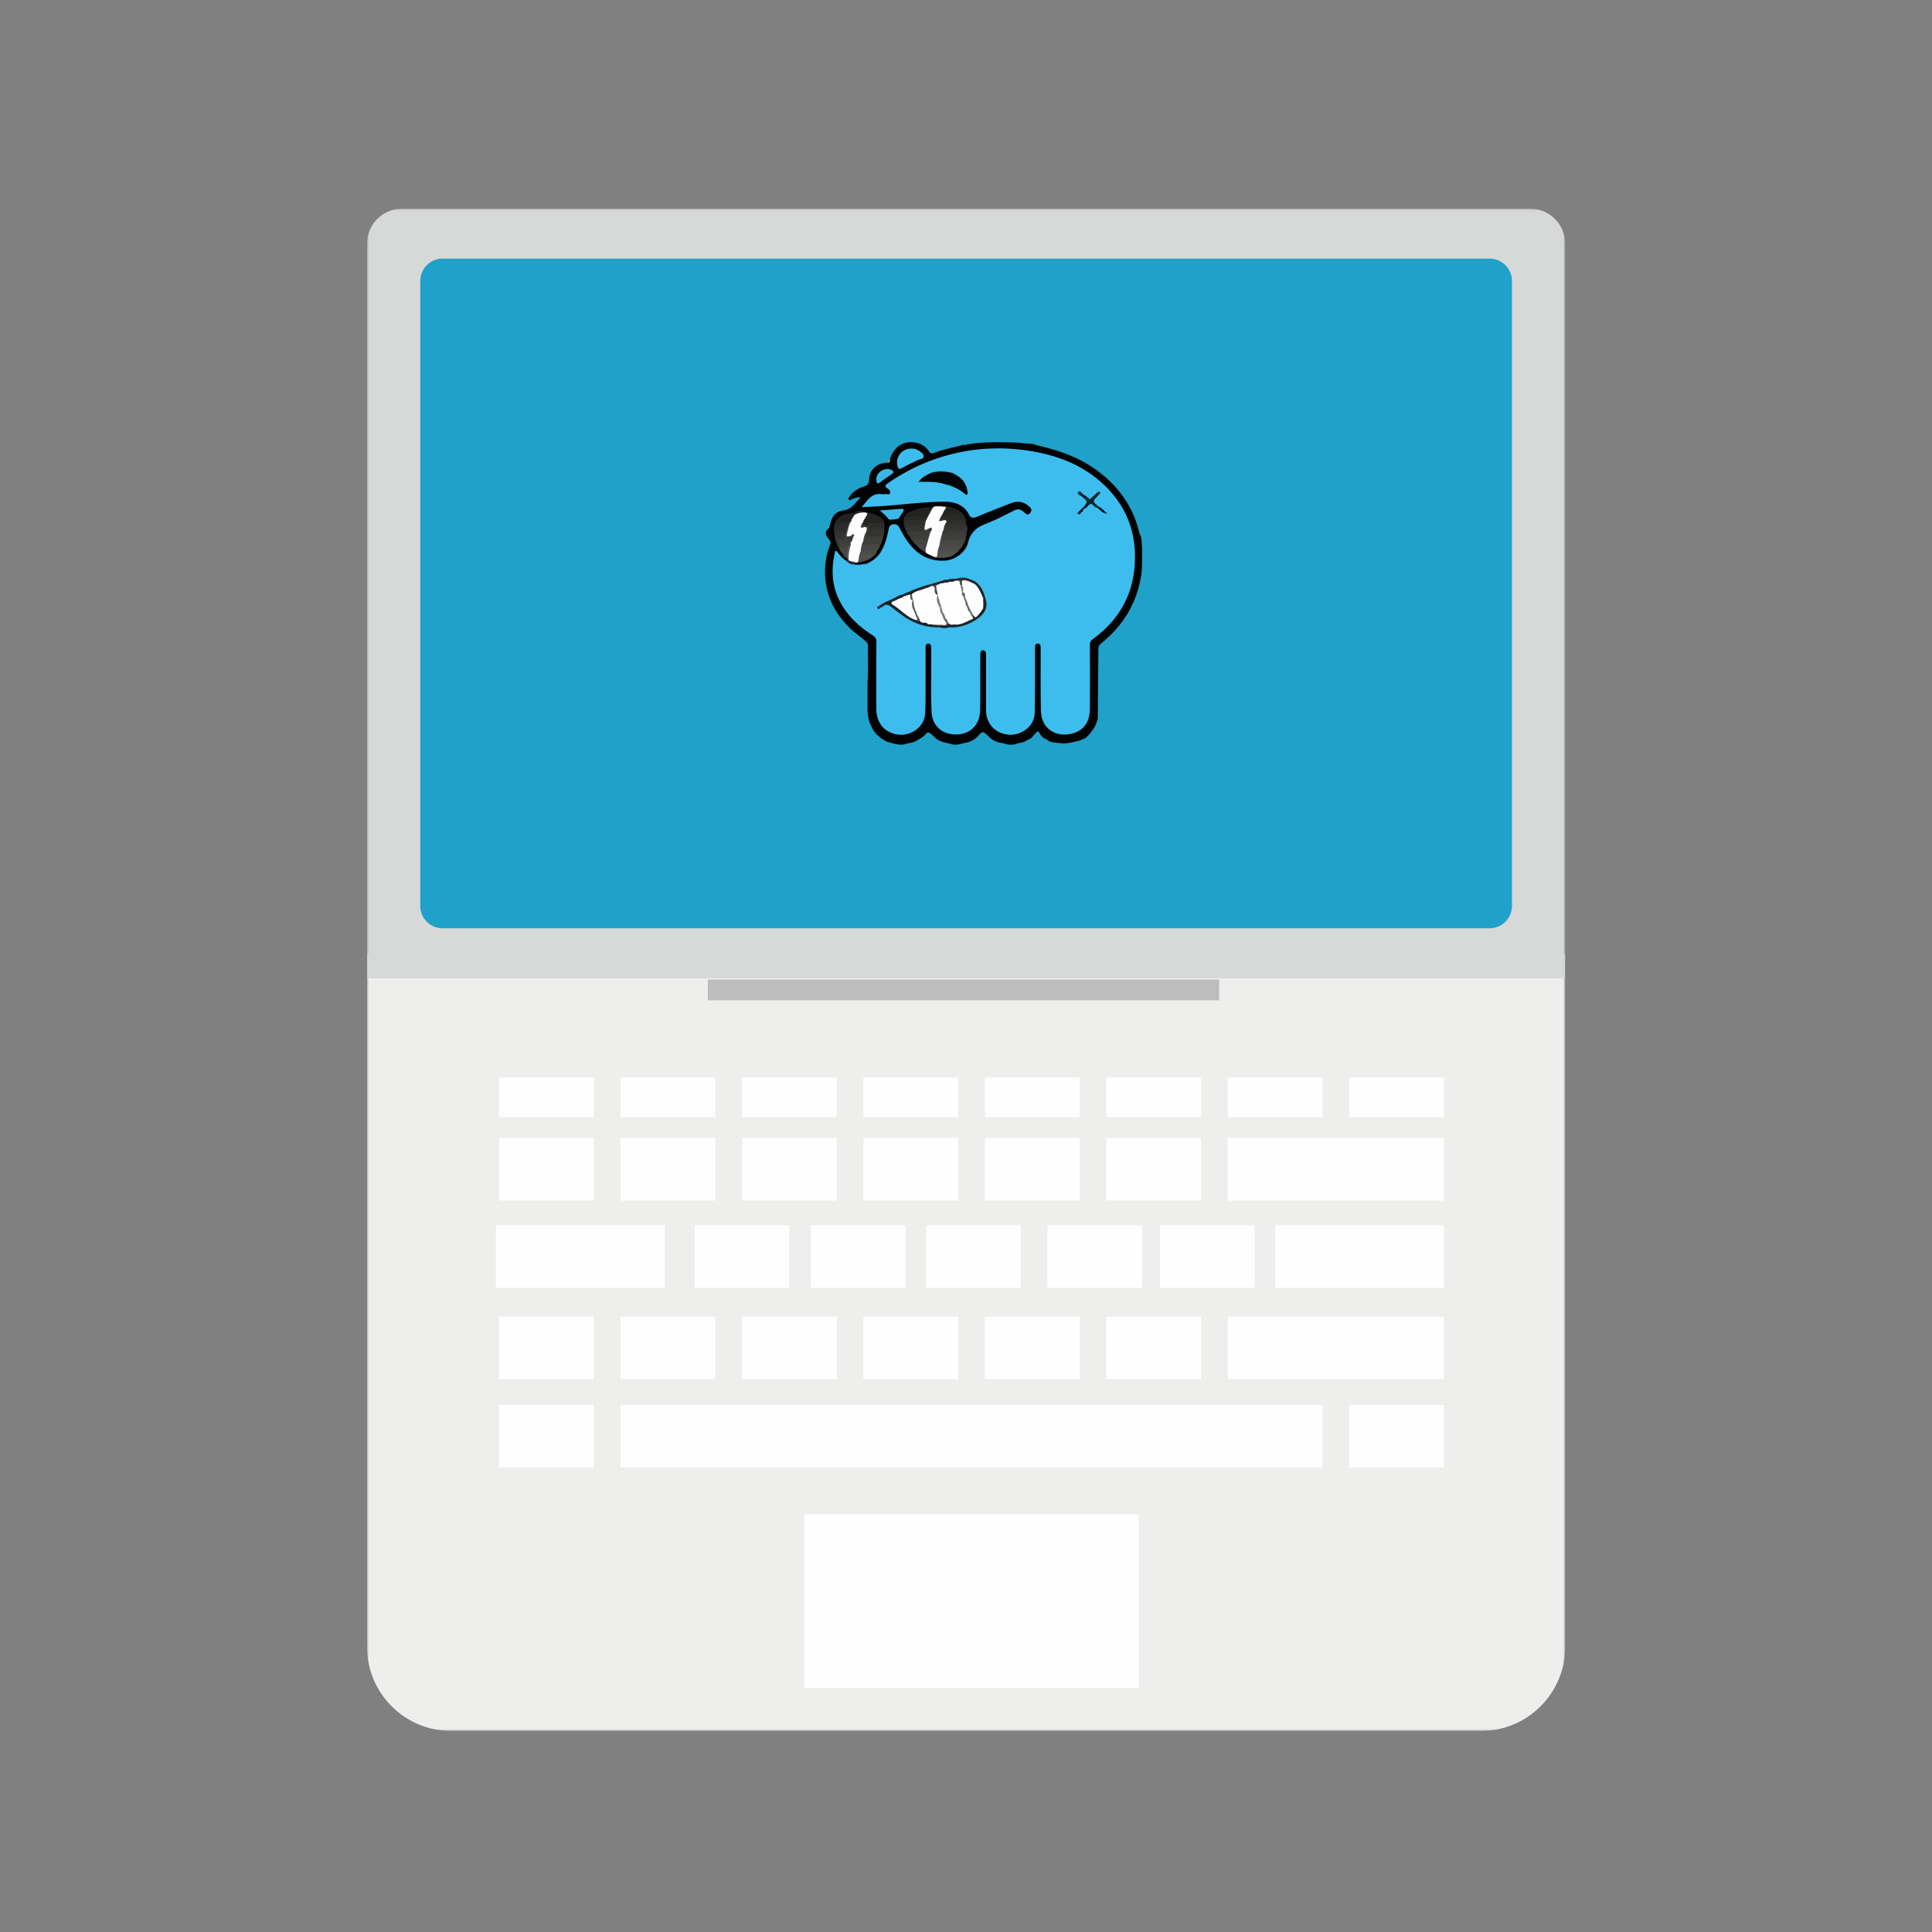 <svg width="500" height="500" viewBox="0 0 500 500" xmlns="http://www.w3.org/2000/svg" xmlns:xlink="http://www.w3.org/1999/xlink"><rect x="0" y="0" width="500" height="500" fill="#808080" stroke="none"/><title>laptop</title><defs><path id="a" d="M310.059 101.418V202H0V.835h310.059v100.583z"/><path id="c" d="M0 394h310.059V.051H0z"/></defs><g fill="none" fill-rule="evenodd"><path fill="#FEFEFE" d="M124.305 337.688h24.517v-10.253h-24.517zm0 21.586h24.517v-16.189h-24.517zm0 69.073h24.517v-16.189h-24.517zm0-22.844h24.517v-16.189h-24.517z"/><g transform="translate(95 53.949)"><g transform="translate(0 192)"><mask id="b" fill="#fff"><use xlink:href="#a"/></mask><path d="M0 .835v179.51C0 192.254 9.745 202 21.656 202h266.747c11.911 0 21.656-9.745 21.656-21.656V.835" fill="#EEEEED" mask="url(#b)"/></g><mask id="d" fill="#fff"><use xlink:href="#c"/></mask><path fill="#BEBDBD" mask="url(#d)" d="M88.178 204.934h132.336v-5.358H88.178z"/><path fill="#FEFEFE" mask="url(#d)" d="M65.593 235.172H90.11v-10.253H65.593zm31.431 0h24.517v-10.253H97.024zm31.431 0h24.517v-10.253h-24.517zm31.431 0h24.517v-10.253h-24.517zm31.431 0h24.517v-10.253h-24.517zm31.431 0h24.517v-10.253h-24.517zm31.431 0h24.517v-10.253h-24.517zM65.593 256.758H90.11v-16.189H65.593zm31.431 0h24.517v-16.189H97.024zm31.431 0h24.517v-16.189h-24.517zm31.431 0h24.517v-16.189h-24.517zm31.431 0h24.517v-16.189h-24.517zm31.431 0h55.948v-16.189h-55.948zM65.593 325.831h181.672v-16.189H65.593zm47.557 57.066h86.559v-44.924H113.15zm141.029-57.066h24.517v-16.189h-24.517zM65.593 302.987H90.11v-16.189H65.593zm-31.431-67.815h24.517v-10.253H34.162zm0 21.586h24.517v-16.189H34.162zm0 46.229h24.517v-16.189H34.162zm0 22.844h24.517v-16.189H34.162zm62.862-22.844h24.517v-16.189H97.024zm31.431 0h24.517v-16.189h-24.517zm31.431 0h24.517v-16.189h-24.517zm31.431 0h24.517v-16.189h-24.517zm31.431 0h55.948v-16.189h-55.948zM84.766 279.363h24.517v-16.189H84.766zm30.066 0h24.517v-16.189h-24.517zm29.812 0h24.517v-16.189h-24.517zm31.431 0h24.517v-16.189h-24.517zm29.119 0h24.517v-16.189h-24.517zm29.813 0h43.689v-16.189h-43.689zm-201.664 0h43.689v-16.189H33.343z"/><path d="M310.059 199.22H-.001V9.12A9.068 9.068 0 0 1 9.069.05H300.99a9.068 9.068 0 0 1 9.068 9.068V199.22z" fill="#D7D8D8" mask="url(#d)"/><path d="M290.5 186.29H19.559a5.792 5.792 0 0 1-5.791-5.792V18.774a5.792 5.792 0 0 1 5.79-5.792h270.944a5.792 5.792 0 0 1 5.792 5.792v161.724a5.792 5.792 0 0 1-5.792 5.792" fill="#1FA1C9" mask="url(#d)"/><path d="M189.099 132.004c-.131.752-.501 1.42-.771 2.123-.337.659-.836 1.206-1.259 1.808-.42.427-.816.88-1.306 1.232-.466.124-.885.363-1.326.547-1.507.334-2.996.788-4.567.712-1.13-.195-2.315-.07-3.391-.581-.418-.382-.977-.528-1.438-.839a4.5 4.5 0 0 1-.587-.576 2.464 2.464 0 0 1-.35-.548c-.212-.483-.483-.72-.943-.24-.35.365-.709.725-.997 1.145-.513.584-1.302.715-1.897 1.166-.855.345-1.792.39-2.646.738a5.086 5.086 0 0 1-1.909.008c-.929-.319-1.924-.379-2.848-.716-.479-.212-.952-.438-1.369-.762-.323-.28-.627-.582-.944-.869-1.205-1.09-1.2-1.096-2.328.054-.11.112-.214.227-.325.338-.526.556-1.168.936-1.868 1.232-.918.337-1.903.405-2.828.715a4.381 4.381 0 0 1-1.7.005c-1.386-.415-2.887-.494-4.108-1.393-.522-.458-1.014-.952-1.564-1.379-.348-.269-.707-.53-1.101-.06-.757.981-1.879 1.46-2.885 2.1-.915.357-1.907.411-2.834.726-1.57.27-3.01-.319-4.485-.678-.467-.238-.891-.552-1.357-.792-.439-.33-.826-.721-1.264-1.053-.282-.347-.571-.688-.831-1.054-.288-.54-.581-1.075-.848-1.626-.854-2.028-.699-4.165-.699-6.284.001-.907 0-1.812-.004-2.718.011-.724-.011-1.448.015-2.171.192-2.988.033-5.98.083-8.967.009-.343-.043-.674-.217-.98-1.32-1.336-2.951-2.294-4.302-3.605-4.235-4.109-6.659-9.005-6.589-14.977a18.785 18.785 0 0 1 1.287-6.681c.23-.584.172-1.008-.323-1.56-.616-.686-1.201-1.59-.203-2.57.373-.367.518-.95.642-1.499.4-1.775 1.496-3.13 3.263-3.31 2.271-.23 3.092-2.008 4.507-3.324-.87-.272-1.474.183-2.131.368-.281.078-.58.475-.841.153-.263-.328.065-.656.255-.942.677-1.017 1.669-1.642 2.741-2.157.175-.085.369-.138.56-.184 1.121-.275 1.65-.78 1.682-2.138.047-1.968 1.767-4.2 4.875-4.145.463-.165.272-.652.468-.948 1.194-3.344 3.539-4.838 6.762-4.23 1.397.265 2.563 1.012 3.336 2.224.377.589.723.647 1.34.413 2.281-.861 4.67-1.35 7.03-1.94.441-.317.995.047 1.442-.236 4.592-.767 9.215-.617 13.837-.449 1.431.383 2.981-.006 4.365.678 5.264 1.205 10.333 2.872 14.824 6.006 5.966 4.162 10.009 9.639 11.672 16.784.034.147.131.278.198.418.477.99.277 2.087.492 3.12-.034 2.669.127 5.329-.362 7.995-1.269 6.922-4.734 12.475-10.169 16.862-.21.17-.394.372-.59.558-.14.317-.227.647-.209 1l-.163 17.953z" fill="#010203" mask="url(#d)"/><path d="M135.294 64.848c-.003.391.135.852-.468.948.216-.286.103-.735.468-.948" fill="#C7B883" mask="url(#d)"/><path d="M128.021 92.1c.065.043.125.036.18-.02.73-.202 1.51-.257 2.16-.704 2.223-1.236 3.244-3.33 3.953-5.622.29-.938.492-1.905.696-2.867.128-.605.43-1.011 1.045-1.128.633-.12 1.203.034 1.548.604.488.805.901 1.655 1.386 2.463 2.385 3.973 5.613 6.559 10.528 6.319 2.531-.124 5.356-2.07 6-4.616.647-2.566 2.097-3.961 4.507-4.872 2.6-.983 5.061-2.335 7.57-3.555.93-.453 1.654-.168 2.367.45.522.452 1.067 1.092 1.721.13.575-.844-.03-1.31-.58-1.761-1.419-1.163-2.98-1.253-4.645-.586-2.916 1.167-5.852 2.283-8.749 3.496-.846.354-1.472.288-1.87-.501-1.416-2.8-3.934-3.47-6.736-3.443-4.18.039-8.336.507-12.498.877-2.85.253-5.707.434-8.613.515 1.455-1.564 2.49-3.707 5.176-3.352.348.046.715.036 1.062-.016.393-.058.98.302 1.14-.244.135-.46-.256-.933-.639-1.172-.938-.582-.56-.953.098-1.41 5.765-3.997 12.102-6.708 18.962-8.065 6.078-1.201 12.202-1.216 18.34-.167 6.156 1.052 11.863 3.116 16.752 7.07 7.403 5.989 10.611 13.867 9.701 23.258-.74 7.646-4.506 13.73-10.725 18.249-.634.46-.805.922-.8 1.662.032 5.404.032 10.808.013 16.212-.013 3.41-1.448 5.67-4.367 6.525-4.195 1.229-8.18-1.061-8.299-5.704-.134-5.281-.062-10.568-.08-15.852-.003-.355.008-.712-.03-1.063-.048-.424-.365-.61-.746-.613-.355-.003-.587.252-.64.587-.057.347-.048.707-.049 1.06-.018 5.365.017 10.73-.068 16.092-.044 2.745-1.737 4.744-4.446 5.598-2.35.74-5.265-.088-6.756-1.97-.96-1.21-1.408-2.611-1.405-4.168.011-4.575.001-9.151 0-13.727 0-.276.004-.552-.007-.828-.019-.492-.27-.88-.754-.893-.524-.014-.713.419-.717.898-.01 1.42-.01 2.84-.015 4.259-.009 3.51.051 7.023-.046 10.53-.097 3.484-2.486 6.097-6.155 6.095-3.776-.002-6.248-2.268-6.408-5.913-.23-5.241-.015-10.485-.098-15.728-.005-.315.007-.631-.005-.946-.018-.47-.16-.912-.698-.933-.64-.026-.74.47-.742.98-.003 2.406.005 4.812-.003 7.217-.01 3.116.016 6.233-.064 9.347-.075 2.894-1.736 4.955-4.514 5.805-2.39.73-5.373-.178-6.82-2.12-.949-1.271-1.342-2.742-1.343-4.315-.006-5.76-.027-11.518.025-17.277.008-.88-.277-1.334-.989-1.786-3.68-2.338-6.77-5.252-8.707-9.243-1.89-3.9-1.988-7.96-1.082-12.107.04-.177.015-.427.277-.46.234-.03.323.179.444.329.638.794 1.267 1.599 2.14 2.16.746.25 1.505.466 2.145.954h.003a4.364 4.364 0 0 0 1.97.006" fill="#3CBDEE" mask="url(#d)"/><path d="M146.664 90.167c-.662-.47-1.54-.552-2.11-1.185-.23-.258-.288-.561-.239-.893.349-1.416.622-2.855 1.159-4.22-.006-.245.559-.73-.289-.61-1.055.15-1.279-.091-1.112-1.16.06-.384.159-.765.262-1.143.391-1.224 1.008-2.33 1.752-3.37.246-.172.411-.455.724-.536a69.538 69.538 0 0 1 2.093-.004c1.254.012 1.366.217.744 1.355-.167.306-.312.624-.511.91-.216.306-.509.575-.503 1.017.453.31 1.224-.15 1.478.603a.976.976 0 0 1-.02.332 20.257 20.257 0 0 0-.65 1.875c-.177.484-.327.975-.462 1.472-.32.988-.419 2.026-.696 3.023-.466.8-.142 1.802-.655 2.59-.327.079-.654.147-.965-.056" fill="#FDFDFD" mask="url(#d)"/><path d="M140.855 62.14c.595-.001 1.156.083 1.693.392.706.406 1.505.937 1.506 1.675 0 .58-1.019.66-1.594.946-1.329.66-2.71 1.235-3.979 1.999-.898.54-1.074.13-1.238-.6-.52-2.31 1.206-4.422 3.612-4.411" fill="#3CBCED" mask="url(#d)"/><path d="M126.07 78.814c.878-.78 2.066-.715 2.897-.381 1.285.514 2.707.691 3.885 1.502.556.382.93.819 1.029 1.483-.81.305-1.66.322-2.505.31-.672-.008-1.303.087-1.87.473a.764.764 0 0 1-.373.04c-.505-.15-.713-.501-.691-1.011.046-.365.16-.719.19-1.087.129-.433.196-.915.708-1.04-1.068-.038-2.174.092-3.28.22-.118-.172-.13-.342.01-.508" fill="#242423" mask="url(#d)"/><path d="M132.691 78.148c2.051-.153 3.774-.29 5.498-.407.678-.046.901.215.481.832-.354.52-.69 1.05-1.047 1.565-.212.307-2.464.563-2.661.262-.541-.823-1.343-1.387-2.271-2.252" fill="#3AB8E8" mask="url(#d)"/><path d="M146.679 77.203l-.387.46c-.581.544-.918 1.252-1.303 1.927-.135.236-.19.532-.544.54-1.868-.146-3.73-.04-5.592.105.314-1.245 1.434-1.712 2.402-2.042 1.272-.433 2.6-.918 4.005-.791.558.05.985-.174 1.4-.484.132.087.138.182.019.285" fill="#222221" mask="url(#d)"/><path d="M134.863 67.425c.147.039.498.094.816.228.662.279.723.663.114 1.09-1.055.739-2.129 1.452-3.164 2.218-.62.459-.723.069-.81-.41-.294-1.594 1.133-3.161 3.044-3.126" fill="#3BB7E7" mask="url(#d)"/><path d="M146.679 77.203l-.018-.285c2.436-.145 4.787.088 6.876 1.522.32.22.706.367.695.849a.78.78 0 0 1-.615.288c-1.578-.051-3.144.279-4.724.139a.33.33 0 0 1-.096-.367c.238-.474.413-.998.732-1.411.395-.512.386-.733-.3-.76-.85-.033-1.702-.188-2.55.025" fill="#232321" mask="url(#d)"/><path d="M144.55 80.95c.036.757-.456 1.48-.173 2.282.642-.057 1.078-.638 1.738-.621.11.504-.03.873-.346 1.191-.439.301-.154 1.036-.746 1.245-.633-.242-1.279-.347-1.922-.066-.872.381-1.734.316-2.6.003l-.466-.492c-.384-.819-.012-1.171.782-1.256.51-.054 1.022-.023 1.533-.038.473-.014.958-.005 1.25-.486.246-.463.051-1.014.296-1.476.157-.235.343-.404.654-.286" fill="#3B3B3A" mask="url(#d)"/><path d="M148.773 84.452c-.019-.535.277-.97.461-1.438.348.286.331.658.25 1.038-.088-.135.1.179-.039.102-.01.065-.18.202.036.176 1.62-.188 3.232-.465 4.872-.265.232.028.471.014.655.197.06.245.101.488-.058.715.011.599-.09 1.166-.479 1.65-.386-.514-.902-.647-1.529-.618a35.72 35.72 0 0 1-2.909-.001c-.503-.018-1.023-.032-1.328-.55-.024-.34-.094-.68.068-1.006" fill="#3F3E3D" mask="url(#d)"/><path d="M148.8 85.436c1.54.503 3.127.219 4.685.205.845-.008 1.136.172.987.986-.227.4-.338.87-.711 1.18-.237-.452-.574-.653-1.12-.621-.971.057-1.95.046-2.922.006-1.392-.057-1.596-.465-.918-1.756" fill="#454543" mask="url(#d)"/><path d="M144.027 82.805c-.133.602-.52.788-1.11.753-.658-.04-1.32.03-1.977-.02-.737-.054-.988.272-.905.955-.472-.352-.433-.964-.716-1.412-.172-.395-.156-.797-.04-1.202 1.472-.022 2.928-.533 4.414-.153.425.262.11.754.334 1.079" fill="#333331" mask="url(#d)"/><path d="M148.845 79.515c1.787-.29 3.589-.223 5.387-.226l.238.24c.14.158.118.335.06.516-.35.8-1.04.986-1.816.963-.772-.023-1.535-.001-2.282.218-.238-.478-.54-.712-1.157-.666-.958.07-.993-.076-.43-1.045" fill="#292927" mask="url(#d)"/><path d="M129.373 82.096c.291-.474.692-.76 1.271-.675 1.08.161 2.157-.3 3.236-.003l.001 1.657a.465.465 0 0 1-.309.061c-1.319-.098-2.603.346-3.92.251-.41-.36-.133-.872-.279-1.29" fill="#2D2D2C" mask="url(#d)"/><path d="M126.07 78.814l.037.55c.213.663-.31.986-.644 1.397-1.1.834-2.922.696-3.892-.291 1.192-1.39 2.819-1.596 4.5-1.656" fill="#21211F" mask="url(#d)"/><path d="M139.324 81.891l-.005 1.19c-.536-.886-.48-1.87-.466-2.847.445-.358.937-.555 1.524-.474 1.378.191 2.8-.4 4.154.237.432.63-.275.806-.473 1.186l-.031 1.621c-.321-.246-.168-.6-.208-.912-.248-.674-.621-1.054-1.446-.888-.598.12-1.236.036-1.856.024-.63-.013-1.04.24-1.193.863" fill="#282826" mask="url(#d)"/><path d="M130.803 90.158c-1.041 1.04-2.45 1.173-3.77 1.523a.49.49 0 0 1-.175-.299c.125-.847-.045-1.78.717-2.44a.505.505 0 0 1 .318.084c.962.135 1.918.038 2.87-.095.278-.038.583-.434.812-.014.155.283-.151.492-.331.69-.16.174-.303.36-.441.551" fill="#504F4E" mask="url(#d)"/><path d="M148.8 85.436c-.38 1.422-.38 1.423 1.082 1.426 1.316.002 2.633 0 3.985 0l-.106.946-.466.498c-.12-.101-.168-.375-.276-.348-1.538.383-3.216-.368-4.683.579-.148.096-.296.012-.376-.154.002-.308-.014-.616.086-.913.233-1.008.28-2.061.727-3.018l.028.984" fill="#494948" mask="url(#d)"/><path d="M129.373 82.096c.868.242.035.837.251 1.214.077.301.038.617.127.915.81.815 1.773.266 2.667.301.364.014.744-.335 1.09.057-.007.291.093.593-.099.862-.004.261.031.534-.23.712-.702.051-1.376-.212-2.086-.16-.697.051-1.405-.06-1.99.49-.347.326-.548.088-.647-.28-.017-.805.28-1.562.361-2.35-.066-.349.427-.889-.34-.996-.386-.054-.844-.056-.86-.576-.016-.513.093-1.019.736-1.14.11.053.214.166.174.26-.299.693.206.652.62.7.076.001.151-.002.226-.009" fill="#3C3C3A" mask="url(#d)"/><path d="M132.714 87.114c-.01.455-.122.867-.488 1.175-.934-.358-1.649.476-2.521.466-.544.032-1.097.315-1.623-.07-.278-.673-.332-1.315.266-1.864 1.079-.213 2.176-.197 3.268-.223.429-.01.978-.174 1.098.516" fill="#474745" mask="url(#d)"/><path d="M146.664 90.167l.837-.018c.477-.335.032-1.096.636-1.374 1.277-1.014 2.723-.597 4.125-.46.326.033.533.317.326.698a3.59 3.59 0 0 1-1.905 1.168c-.255-.037.294-.478-.163-.364-.478.119-.933-.08-1.44.003.488.144 1.04-.073 1.404.374-1.275.33-2.549.369-3.82-.027" fill="#50504F" mask="url(#d)"/><path d="M132.714 87.114c-.988-.536-2.027-.02-3.043-.112-.409-.036-.835.09-1.229-.145-.178-.135-.198-.32-.17-.522a.56.56 0 0 1 .15-.246c.098-.04.181-.02.25.06.04.115.034.397.228.21.893-.859 3.276-.99 4.28-.202.02.404-.073.753-.466.957" fill="#3E3E3D" mask="url(#d)"/><path d="M145.004 84.97c.381-.306.23-.962.765-1.168l-1.207 4.258c-.692-.591-1.435-1.054-2.4-.958a1.453 1.453 0 0 1-.704-.724c-.325-.607.011-.862.545-.968.572-.113 1.157-.095 1.734-.035.652.068.971-.016 1.267-.405" fill="#434342" mask="url(#d)"/><path d="M121.576 86.62c-.32-.325-.368-.762-.481-1.173-.19-.638-.14-1.281-.035-1.925 1.707-.741 2.569-.354 2.76 1.237.014.784-.468 1.164-1.16 1.157-.581-.006-.82.322-1.084.704" fill="#343433" mask="url(#d)"/><path d="M121.576 86.62c-.121-.742.048-1.151.934-.956.555.123.947-.204 1.19-.7l.147-.043c.153.046.267.146.375.255.31.315.803.154 1.13.43.192.259.081.528.03.797a2.58 2.58 0 0 1-.099.324c-.114.255-.175.547-.466.68-.94-.11-1.902-.584-2.782.189-.297-.258-.413-.6-.459-.976" fill="#3D3D3B" mask="url(#d)"/><path d="M121.101 83.549l-.006 1.898c-.27-1.7-.72-3.418.475-4.978 1.275.483 2.55.972 3.832.017.236.45-.014.749-.317 1.032-.486-.025-.346.714-.835.689-.763-.368-1.559-.131-2.324-.062-.809.073-.324 1.059-.825 1.404" fill="#262624" mask="url(#d)"/><path d="M145.004 84.97c-.262.413-.253.885-.234 1.596-.66-1.486-1.77-.688-2.634-.874-.494-.107-.712.199-.678.686-.35-.443-.852-.783-.958-1.394l.017-.116c1.397.399 2.68-.49 4.052-.359.284.027.397.206.435.461" fill="#3D3D3B" mask="url(#d)"/><path d="M152.588 89.013c-.038-.197-.109-.45-.312-.445-1.407.039-2.868-.415-4.194.423-.125-.162-.125-.321.012-.476.761-1.374 2.097-.53 3.147-.77.488-.111 1.048.045 1.592-.124.722-.223.461.348.462.684-.16.312-.395.549-.707.708" fill="#4C4C4B" mask="url(#d)"/><path d="M150.448 81.181c.363-.489.8-.599 1.426-.504.925.14 1.892.158 2.595-.678.197.21.281.495.471.71l.002.472c-.955.82-2.174.278-3.243.603-.442.134-.978.202-1.482.227a.454.454 0 0 1-.32-.149.936.936 0 0 1 .05-.712l-.002.013c.172-.122.34-.124.503.018" fill="#2E2E2D" mask="url(#d)"/><path d="M128.2 88.755c.518-.327 1.097-.22 1.658-.237.524-.212 1.118-.068 1.642-.363.207-.116.546-.026.502.382-.144.73-.584 1.24-1.2 1.62-.055-.525.6-.69.63-1.276-1.103.938-2.44.193-3.58.666l-.074-.33c.136-.158.207-.377.423-.462" fill="#4A4A49" mask="url(#d)"/><path d="M142.161 87.102c1.438-.534 1.8-.39 2.4.958-.001.307-.005.615-.007.922-.95-.434-1.792-1.003-2.393-1.88" fill="#474646" mask="url(#d)"/><path d="M150.21 81.892c.92-.654 1.997-.421 3.014-.528l1.719-.182c.094.87.869 1.678.244 2.615-.342-.274-.248-.72-.422-1.06-.053-.098-.1-.2-.15-.298-.88-.477-1.825-.121-2.734-.224-.566-.065-1.182.14-1.67-.323" fill="#31312F" mask="url(#d)"/><path d="M124.16 90.437c-.662-.13-.814-.761-1.172-1.191-.52-1.112-.346-1.31 1.153-1.305.245.146.38.375.474.635.156.694.09 1.336-.454 1.86" fill="#474746" mask="url(#d)"/><path d="M124.424 88.523c-.194-.102-.241-.279-.247-.478-.692-.217-1.459.238-2.122-.238a1.673 1.673 0 0 1-.02-.21c.247-.73 1.368-1.024 2.341-.598.171.075.313.218.468.33.014.452.102.93-.42 1.194" fill="#434241" mask="url(#d)"/><path d="M150.484 90.193h-2.573c1.14-1.235 2.286-.24 3.26-.657-.163.215-.326.43-.487.645l-.1.015-.1-.003z" fill="#555454" mask="url(#d)"/><path d="M124.424 88.523c.008-.445-.022-.903.421-1.195.06-.248-.008-.55.288-.702.22.203.313.483.253.748-.276 1.216-.281 2.478-.627 3.681-.104.122-.227.144-.368.068l-.23-.686.263-1.914" fill="#5B5B5A" mask="url(#d)"/><path d="M122.055 87.807c.72-.028 1.451-.164 2.122.238-.56.237-1.63-.03-1.19 1.201-.536-.334-.645-.944-.932-1.439" fill="#464544" mask="url(#d)"/><path d="M132.002 88.537c-.711-.455-1.432.225-2.145-.019.596-.236 1.193-.469 1.786-.709.498-.202.624.034.583.48l-.224.248" fill="#484847" mask="url(#d)"/><path d="M124.391 91.123l.287-.015c.277-.124.515.01.76.11.275.158.585.282.658.646a1.286 1.286 0 0 1-.047.23c-.93.167-1.525-.421-2.145-.953l.487-.018" fill="#1C2B33" mask="url(#d)"/><path d="M133.41 85.445l-.003-.948c-.326-.466-.058-.882.107-1.307l.13-.116.237.001a5.317 5.317 0 0 1-.471 2.37" fill="#343332" mask="url(#d)"/><path d="M130.36 91.376c-.616.551-1.331.802-2.16.704.678-.365 1.424-.52 2.16-.704" fill="#1C3039" mask="url(#d)"/><path d="M154.944 82.602c.395.335.175.794.242 1.195-.045.4.13.844-.236 1.18l-.009-.717a1.155 1.155 0 0 1-.295-.73c-.008-.344.016-.678.298-.928" fill="#333331" mask="url(#d)"/><path d="M128.021 92.1c-.657.197-1.314.26-1.969-.005a6.767 6.767 0 0 1 1.97.005" fill="#1C3039" mask="url(#d)"/><path d="M126.096 91.864l-.735-.498c.586-.404 1.102-.146 1.611.17.013.052.034.1.062.146-.275.254-.619.154-.938.182" fill="#2D3941" mask="url(#d)"/><path d="M154.94 80.71a.726.726 0 0 1-.47-.71v-.472c.323.327.377.762.47 1.181" fill="#232321" mask="url(#d)"/><path d="M149.967 71.496c-2.277-.855-4.67-.771-7.24-.731.877-1.334 2.134-1.734 3.22-2.368 1.818-.538 3.634-.56 5.447.027 1.855.85 3.4 1.99 3.852 4.142.05.23.125.459.14.69.015.264.13.603-.114.775-.294.206-.497-.122-.694-.285-.948-.783-2.01-1.362-3.148-1.813-.493-.13-.996-.222-1.463-.438" fill="#010406" mask="url(#d)"/><path d="M148.188 108.414c-3.318.077-6.338-.873-9.078-2.706-1.106-.74-2.154-1.569-3.201-2.393-.768-.606-1.497-1.117-2.438-.299-.22.191-.533.274-.804.407-.17.151-.368.141-.45-.047-.08-.185.105-.325.248-.442 1.028-.916 2.343-1.32 3.55-1.89.85-.403 1.638-.993 2.602-1.154.242.1.369.272.338.541-.458.643-1.22.751-1.866 1.066-.326.125-.763.046-.907.497.022.12.04.26.133.322 1.91 1.291 3.44 3.121 5.657 3.975.345.164.738.15 1.092.281.298.13.556.333.86.45.358.152.752.141 1.122.237.388.1.788.141 1.18.224.508.178 1.053.092 1.568.22.743.208 1.49.204 2.243.051a2.9 2.9 0 0 1 .346-.082c.64-.11 1.303.022 1.933-.192 1.54-.125 2.883-.822 4.244-1.464.312-.094.609-.217.866-.424.77-.6 1.274-1.417 1.797-2.217.242-.8.213-1.6-.011-2.399-.45-1.37-1.236-2.558-2.027-3.745.01-.339.06-.632.518-.427 1.49 1.217 2.052 2.97 2.48 4.706.503 2.045-.66 3.595-2.201 4.674-2.188 1.531-4.67 2.38-7.406 2.231a6.113 6.113 0 0 1-2.388 0" fill="#1A2328" mask="url(#d)"/><path d="M185.28 77.404c1.3-1.57 1.279-1.544-.322-2.858-.375-.31-1.31-.595-.931-1.11.457-.623.896.288 1.294.54.646.41 1.325.815 1.678 1.319.623-.557 1.229-1.094 1.829-1.638.233-.212.49-.523.798-.254.395.345-.145.477-.257.709-.032.068-.106.114-.161.17-1.49 1.517-1.49 1.517.092 2.856a.418.418 0 0 1-.31.33c-.456-.017-.834-.335-1.045-.611-.51-.666-.871-.341-1.294.018-.55-.14-.495.606-.932.632-.156.008-.32.04-.44-.103" fill="#0A2630" mask="url(#d)"/><path d="M138.868 100.399l-.252-.508c2.31-1.026 4.623-2.038 7.098-2.612.16.075.306.163.331.362a.62.62 0 0 1-.136.312c-1.11.693-2.424.893-3.588 1.467-.419.206-.866.367-1.277.6a2.27 2.27 0 0 1-.499.167c-.56.06-1.06.602-1.677.212" fill="#1E262A" mask="url(#d)"/><path d="M145.976 97.527l-.262-.248 3.248-.974c.464-.254 1.025.106 1.475-.236l-.006.006c.451-.258.991.077 1.436-.218l.602-.037c1.079-.125 2.157-.142 3.235.01.678.3 1.429.453 1.999.975-.259.02-.378.17-.39.42-.769.18-1.256-.454-1.895-.65-.599-.297-1.24-.121-1.861-.165-.457.012-.925-.062-1.352.179a2.975 2.975 0 0 1-1.364.279c-.38 0-.762-.04-1.136.069a2.735 2.735 0 0 1-.309.077c-.36.06-.734.067-1.058.274a3.193 3.193 0 0 1-.791.314c-.531.112-1.067.354-1.571-.075" fill="#1A242A" mask="url(#d)"/><path d="M144.057 113.213v18.299l-.151-.001v-18.344l.15.046m2.572.235v17.114l-.117.001v-17.159l.117.044" fill="#41C0F0" mask="url(#d)"/><path d="M160.592 114.87v14.983h-.117v-15.03l.117.048z" fill="#4BC1F0" mask="url(#d)"/><path d="M188.99 77.468l.31-.33c.93.396 1.5 1.236 2.288 1.815-1.222.092-1.798-.887-2.598-1.485" fill="#061B23" mask="url(#d)"/><path d="M151.394 68.424c-1.814-.385-3.63-.452-5.448-.028 1.108-.717 4.394-.7 5.448.028" fill="#319EC7" mask="url(#d)"/><path d="M185.28 77.404l.432-.01c.129.088.129.175-.001.26l-.343.24c-.291.156-.505.368-.53.719-.158.323-.382.75-.757.48-.442-.316.042-.593.256-.82.293-.31.627-.581.943-.87" fill="#081F28" mask="url(#d)"/><path d="M155.704 95.83l-3.234-.01c1.079-.313 2.157-.468 3.234.01" fill="#2B353A" mask="url(#d)"/><path d="M148.188 108.414l2.388.002a4.245 4.245 0 0 1-2.388-.002" fill="#1F272B" mask="url(#d)"/><path d="M185.71 77.655v-.26c.198-.234.377-.486.595-.697.233-.226.314-.048.346.176-.315.258-.454.728-.94.781" fill="#021117" mask="url(#d)"/><path d="M149.967 71.496c.543-.04 1.018.145 1.463.437-.55.063-1.067.015-1.463-.438" fill="#2C97BE" mask="url(#d)"/><path d="M151.867 95.856c-.425.42-.952.178-1.435.22.448-.27.94-.257 1.435-.22m-1.431.213c-.428.472-.977.19-1.474.236.467-.233.968-.254 1.475-.236" fill="#1D292F" mask="url(#d)"/><path d="M132.465 102.935c-.088.227-.245.483.202.488-.191.337-.458.302-.592.015-.13-.28.034-.51.39-.503" fill="#0C2B37" mask="url(#d)"/><path d="M184.838 78.612c-.332-.615.233-.567.53-.717.017.382-.202.59-.53.717" fill="#020D12" mask="url(#d)"/><path d="M154.944 82.602v.947c-.49.428-1.088.338-1.665.349-1.347.025-2.709-.117-4.015.36l-.03-1.244c.053-.692.248-1.33.714-1.863.01.247.017.494.026.74.095.552.457.63.951.609.858-.04 1.716.003 2.572-.155.49-.09 1.021-.14 1.447.257" fill="#373736" mask="url(#d)"/><path d="M150.448 81.181l-.503-.018c.006-.405-.192-.566-.587-.485-.408.085-.815.174-1.344.286.241-.64.321-1.212.782-1.615.013.056.03.111.048.165-.358.777-.159 1.16.714.888.8-.25.88.194.89.78" fill="#31312F" mask="url(#d)"/><path d="M144.058 81.183c.018-.45.622-.668.472-1.185.575-.788.827-1.818 1.761-2.334l-1.74 3.286-.493.233" fill="#2D2D2B" mask="url(#d)"/><path d="M148.095 88.515l-.012.476c-.325.32-.032.95-.582 1.157.173-.894.082-1.842.546-2.678.016.348.031.697.048 1.045" fill="#555454" mask="url(#d)"/><path d="M126.973 91.536c-.568.237-1.066-.196-1.612-.17l-.683-.258c-.173-1.103.052-2.167.298-3.233.093-.407.323-.806.157-1.25a.144.144 0 0 0 .02-.165c.158-.498.632-.964.15-1.52a2.314 2.314 0 0 1-.303.106c-.903.229-1.157-.244-1.061-1.017.116-.941.498-1.79.995-2.59.18-.306.492-.547.468-.953l.705-1.122c.554-.537 2.519-.883 3.142-.565.224.115.253.253.135.459-.171.299-.334.604-.501.906-.098.303-.152.624-.35.889l-.128.096c-.371.227-.402.652-.564.996-.163.344-.02.568.356.448 1.34-.43 1.233.275.934 1.152-.386.753-.306 1.646-.72 2.39l.004-.01c-.474.883-.137 1.969-.706 2.828-.545.776-.318 1.77-.736 2.583" fill="#FDFDFD" mask="url(#d)"/><path d="M129.147 82.105c-1.188.412-.82-.385-.743-.957l.004.014c.096-.096.186-.094.266.02-.089.434.195.677.473.923" fill="#2D2D2C" mask="url(#d)"/><path d="M128.675 81.182l-.267-.02c.006-.405.235-.704.475-.998.087.37-.036.699-.208 1.018" fill="#2F2F2D" mask="url(#d)"/><path d="M149.264 84.258c.273-.504.622-.76 1.268-.73 1.468.065 2.941.02 4.412.02l-.003.711c-1.465.08-2.931.14-4.394.246-.429.031-.97-.263-1.261.328-.057.116-.158.19-.215.045-.094-.236-.03-.462.193-.62" fill="#3C3C3A" mask="url(#d)"/><path d="M139.324 81.891c-.453-.708-.224-1.128.576-1.169 1.173-.058 2.356-.12 3.524-.035.819.059.215.81.395 1.206-1.06-.118-2.088.157-3.133.231-.47.034-.94.03-1.362-.233" fill="#2D2D2B" mask="url(#d)"/><path d="M129.384 84.258c.03-.329-.104-.699.24-.948 1.263-.39 2.582-.372 3.878-.519.036-.004.094.185.142.284-.152.507-.475.811-1.02.781-1.107-.062-2.173.166-3.24.402" fill="#343332" mask="url(#d)"/><path d="M127.709 88.953c.124-.97.185-1.957.706-2.828l.027.733c-.37.595-.204 1.259-.241 1.897-.008.276-.122.455-.423.463a99.197 99.197 0 0 0-.07-.265" fill="#484847" mask="url(#d)"/><path d="M129.384 84.258c.662-.772 1.548-.74 2.451-.719.634.014 1.338.2 1.81-.464.082.501-.16.948-.239 1.422-1.032.56-2.165.421-3.269.462-.46.017-.72-.233-.753-.7" fill="#343433" mask="url(#d)"/><path d="M128.41 86.135c.086-.844.25-1.663.72-2.39l-.458 2.404-.261-.014" fill="#474745" mask="url(#d)"/><path d="M121.101 83.549c.13-.567-.337-1.591.386-1.622.944-.041 2.042-.847 2.926.2.055 1.02-.417 1.909-.709 2.842l-.004-.005c-.15-1.785-1.483-1.402-2.599-1.415" fill="#2C2D2B" mask="url(#d)"/><path d="M123.704 84.969c-.14-1.041.612-1.86.71-2.841.238-.18-.103-.799.52-.689-.214.752-.458 1.497-.634 2.257-.312 1.349-.285 1.362 1.014.978-.22.787-.392.856-1.365.546l-.245-.251" fill="#434241" mask="url(#d)"/><path d="M123.95 85.22c.521-.015 1.073.045 1.364-.547l.001-.001c.502.295.502.295.006.99-.469-.111-1.126.363-1.372-.441" fill="#343433" mask="url(#d)"/><path d="M125.321 85.663c-.001-.33.456-.663-.005-.991.126-.295.414-.46.65-.328.268.15.011.4-.09.596-.258.498-.159 1.167-.723 1.519l.168-.796" fill="#434241" mask="url(#d)"/><path d="M154.944 82.602c-1.438.078-2.88.118-4.314.248-.904.082-1.206-.11-.656-.958h.237c1.355-.015 2.714.026 4.064-.068.717-.05.64.356.67.778" fill="#333331" mask="url(#d)"/><path d="M150.758 96.59c.462.01.941.116 1.343-.227.357-.286.762-.114 1.148-.118.44.278.53.728.59 1.193.053.674.287 1.326.246 2.011.024.228.06.454.117.675.213.85.587 1.642.885 2.461.254.443.274.995.649 1.382.112.108.22.22.323.338.302.377.49.823.76 1.22.097.25.3.507-.056.72-1.46.53-2.776 1.494-4.423 1.456-.531.186-1.07.115-1.608.044-.417-.323-.463-.885-.806-1.257a2.172 2.172 0 0 1-.168-.273c-.233-.397-.224-.91-.603-1.238a2.174 2.174 0 0 1-.304-.373 3.262 3.262 0 0 1-.357-.923c-.078-.379-.206-.748-.233-1.137.01-.406-.207-.732-.386-1.07-.194-.488-.335-.987-.335-1.517-.016-.549.087-1.122-.315-1.596-.323-.56-.073-.867.462-1.048.271.084.44-.1.626-.243.355-.333.848.011 1.217-.248l-.02.008c.37-.319.864 0 1.249-.24" fill="#FEFEFE" mask="url(#d)"/><path d="M140.966 99.874c.81-.846 1.965-.947 2.973-1.356.665-.27 1.4-.371 2.008-.79.707-.28 1.1-.038 1.233.708.096.533.24 1.058.434 1.566.105 1.035.353 2.041.637 3.038.076.21.167.416.24.627.08.496.216.97.533 1.376.29.52.394 1.137.838 1.578.37 1.125.287 1.293-.785 1.291-.966 0-1.935-.041-2.889-.23-.382-.198-.864.133-1.214-.23-.337-.303-.828.069-1.157-.264-.309-.032-.572-.136-.699-.448-.749-.677-1.122-1.543-1.273-2.521-.256-.758-.07-1.617-.534-2.328a5.77 5.77 0 0 1-.307-.639c-.123-.456-.399-.908-.038-1.378" fill="#FEFEFE" mask="url(#d)"/><path d="M155.61 96.42l1.702.805c1.082.98 1.544 2.329 2.135 3.6.114.942.288 1.886-.08 2.813-.547.78-1.082 1.57-1.822 2.188-.485.084-.676-.282-.904-.59-.197-.38-.379-.77-.675-1.088-.31-.505-.519-1.056-.722-1.61a6.686 6.686 0 0 1-.169-.454c-.28-.483-.426-1.014-.57-1.546a5.444 5.444 0 0 0-.467-1.466c.011-.573-.19-1.11-.27-1.669-.089-1.346.221-1.512 1.842-.983" fill="#FDFDFD" mask="url(#d)"/><path d="M138.868 100.399c.531-.164 1.062-.33 1.593-.493.492.44.314 1.213.818 1.648-.06 1.07.304 2.05.641 3.038.13.436.331.84.503 1.258.178.432.213.855-.499.667-2.358-.843-3.95-2.823-6.036-4.07-.283-.17-.145-.403-.095-.623.361-.287.82-.338 1.231-.5.546-.444 1.332-.413 1.844-.925" fill="#FCFCFC" mask="url(#d)"/><path d="M146.188 107.681c.85.028 1.7.073 2.548.072.398-.002.927.254 1.164-.198.2-.38-.34-.64-.43-1.008-.093-.207.028-.307.197-.382a.342.342 0 0 1 .298.118l-.004-.01c.267.343.452.728.592 1.136.021.257-.163.383-.333.518l-.01.014c-.777.18-1.559.106-2.34.05-.552-.15-1.18.118-1.682-.31" fill="#575757" mask="url(#d)"/><path d="M141.925 106.517c.339-.051.584-.118.343-.566-.23-.424-.372-.894-.553-1.344.104-.167.017-.415.228-.537.116-.031.18.017.198.132-.045.989.85 1.615.978 2.538-.401-.058-.851.145-1.194-.223" fill="#5D5D5D" mask="url(#d)"/><path d="M159.366 103.639c.247-.931.047-1.876.082-2.813.33.948.47 1.89-.082 2.813" fill="#22292D" mask="url(#d)"/><path d="M147.87 107.99l2.34-.048c-.773.374-1.555.303-2.34.049" fill="#1F272B" mask="url(#d)"/><path d="M150.22 107.928c.08-.181.16-.362.242-.543.094-.051.168-.027.224.06.473.598 1.119.07 1.654.256-.664.472-1.415.125-2.12.227" fill="#203038" mask="url(#d)"/><path d="M156.792 105.12c.181.31.376.605.753.706-.207.24-.485.347-.782.418.184-.284.026-.49-.157-.69-.166-.243-.177-.419.186-.434" fill="#22292D" mask="url(#d)"/><path d="M137.025 101.324l-1.231.5c.287-.472.73-.555 1.23-.5" fill="#262F35" mask="url(#d)"/><path d="M143.817 107.187c.406 0 .826-.062 1.157.265-.393-.055-.849.163-1.157-.265" fill="#1F272B" mask="url(#d)"/><path d="M147.622 100.004c-.821-.218-.686-.993-.716-1.513-.044-.752-.42-.787-.959-.763.004-.068.013-.135.029-.201l1.71-.214c-.359.213-.569.48-.322.908.309.442.384.94.357 1.465a.5.5 0 0 1-.099.318" fill="#444" mask="url(#d)"/><path d="M141.237 101.466c-.917-.193-.49-1.053-.776-1.56.17-.01.337-.022.505-.033.086.47.172.94.26 1.408l.073.088-.062.097z" fill="#585858" mask="url(#d)"/><path d="M155.61 96.42c-.112-.028-.223-.064-.338-.082-1.386-.224-1.406-.206-1.292 1.163-.147.153-.296.147-.445.004l-.286-1.155c.04-.147.184-.162.287-.23.7.05 1.464-.36 2.074.3" fill="#484848" mask="url(#d)"/><path d="M153.536 96.12l-.287.23-1.148.013c.411-.48.948-.212 1.435-.243" fill="#2B353A" mask="url(#d)"/><path d="M150.758 96.59c-.395.188-.802.316-1.248.24.346-.446.822-.216 1.249-.24" fill="#1D292F" mask="url(#d)"/><path d="M149.53 96.822l-1.216.25c.332-.439.798-.229 1.216-.25" fill="#1D292F" mask="url(#d)"/><path d="M147.622 100.004l-.028.003c.05-.057.011-.185.117-.183.034 0 .066.109.099.168-.172.572.254 1.024.311 1.55.147.31.369.595.311.97-.075.229.193.625-.313.642-.542-.99-.886-2.012-.497-3.15" fill="#787878" mask="url(#d)"/><path d="M153.535 97.505l.445-.003c.376.575.351 1.198.218 1.835-.008.145-.087.236-.22.284l-.443-2.116" fill="#888" mask="url(#d)"/><path d="M153.978 99.621l.22-.285c.735.168.478.783.562 1.244-.235.155-.404.034-.561-.135-.084-.138-.168-.277-.186-.443-.021-.126-.211-.237-.035-.381" fill="#626262" mask="url(#d)"/><path d="M155.44 102.44l.73 1.639c.074.248-.043.319-.268.289a58.163 58.163 0 0 0-.29-.23c-.462-.344-.252-.941-.514-1.361a.443.443 0 0 1 .341-.336" fill="#605F5F" mask="url(#d)"/><path d="M149.803 106.227l-.334.32c-.464-.374-.453-.974-.69-1.458.07-.162-.232-.513.239-.472l.275.232c.334.399.353.914.51 1.378" fill="#757574" mask="url(#d)"/><path d="M149.018 104.617c-.22.085.062.426-.239.471-.38-.384-.529-.852-.493-1.385-.048-.105-.072-.225.051-.272.22-.084.335.055.413.239.09.316.18.63.268.947" fill="#818181" mask="url(#d)"/><path d="M154.012 100.002l.25.351c.464.44.543 1.076.825 1.61.079.227.084.45-.044.662l-.126.12c-.42-.876-.939-1.718-.905-2.743" fill="#FDFDFD" mask="url(#d)"/><path d="M155.902 104.368l.268-.288c.394.236.405.7.622 1.04l-.185.433c-.442-.272-.525-.757-.705-1.185" fill="#797878" mask="url(#d)"/><path d="M149.803 106.227l-.51-1.378c.726.243.419.97.672 1.435a1.556 1.556 0 0 1-.162-.057m-1.993-6.236l-.11-.03-.106.045c.17-.627-.308-1.17-.23-1.786.774.433.401 1.155.446 1.771" fill="#FEFEFE" mask="url(#d)"/><path d="M148.75 103.67c-.16-.07-.328-.249-.464.032-.132-.159-.303-.306-.167-.548.082-.243.162-.486.243-.73.087-.028.148 0 .183.083l.206 1.162" fill="#999" mask="url(#d)"/><path d="M155.133 102.744l.478 1.395c-.708-.228-.374-.974-.694-1.394l.038-.036c.075-.071.135-.06.178.035" fill="#FDFDFD" mask="url(#d)"/><path d="M150.686 107.446a1.26 1.26 0 0 0-.224-.061l-.501-1.111c.496.234.634.688.725 1.172m-2.141-4.938a2.503 2.503 0 0 0-.183-.083l-.24-.883c.406.206.46.566.423.966" fill="#FEFEFE" mask="url(#d)"/><path d="M141.237 101.466a.463.463 0 0 1-.013-.185l.241.492c.405.74.3 1.578.463 2.364-.005.187-.038.361-.214.47-.42-1.008-1.048-1.983-.477-3.14" fill="#5D5D5C" mask="url(#d)"/><path d="M141.928 104.137c-.182-.783-.553-1.528-.463-2.364.844.638.278 1.667.676 2.43a.555.555 0 0 0-.213-.066" fill="#FCFCFC" mask="url(#d)"/><path d="M154.887 102.026l-.625-1.672c.167.075.333.15.498.226l.593 1.436c-.153.139-.308.132-.466.01" fill="#6A6969" mask="url(#d)"/><path d="M154.887 102.026l.465-.01.088.425-.308.303a.378.378 0 0 1-.178-.035l-.067-.683" fill="#5A5959" mask="url(#d)"/></g></g></svg>